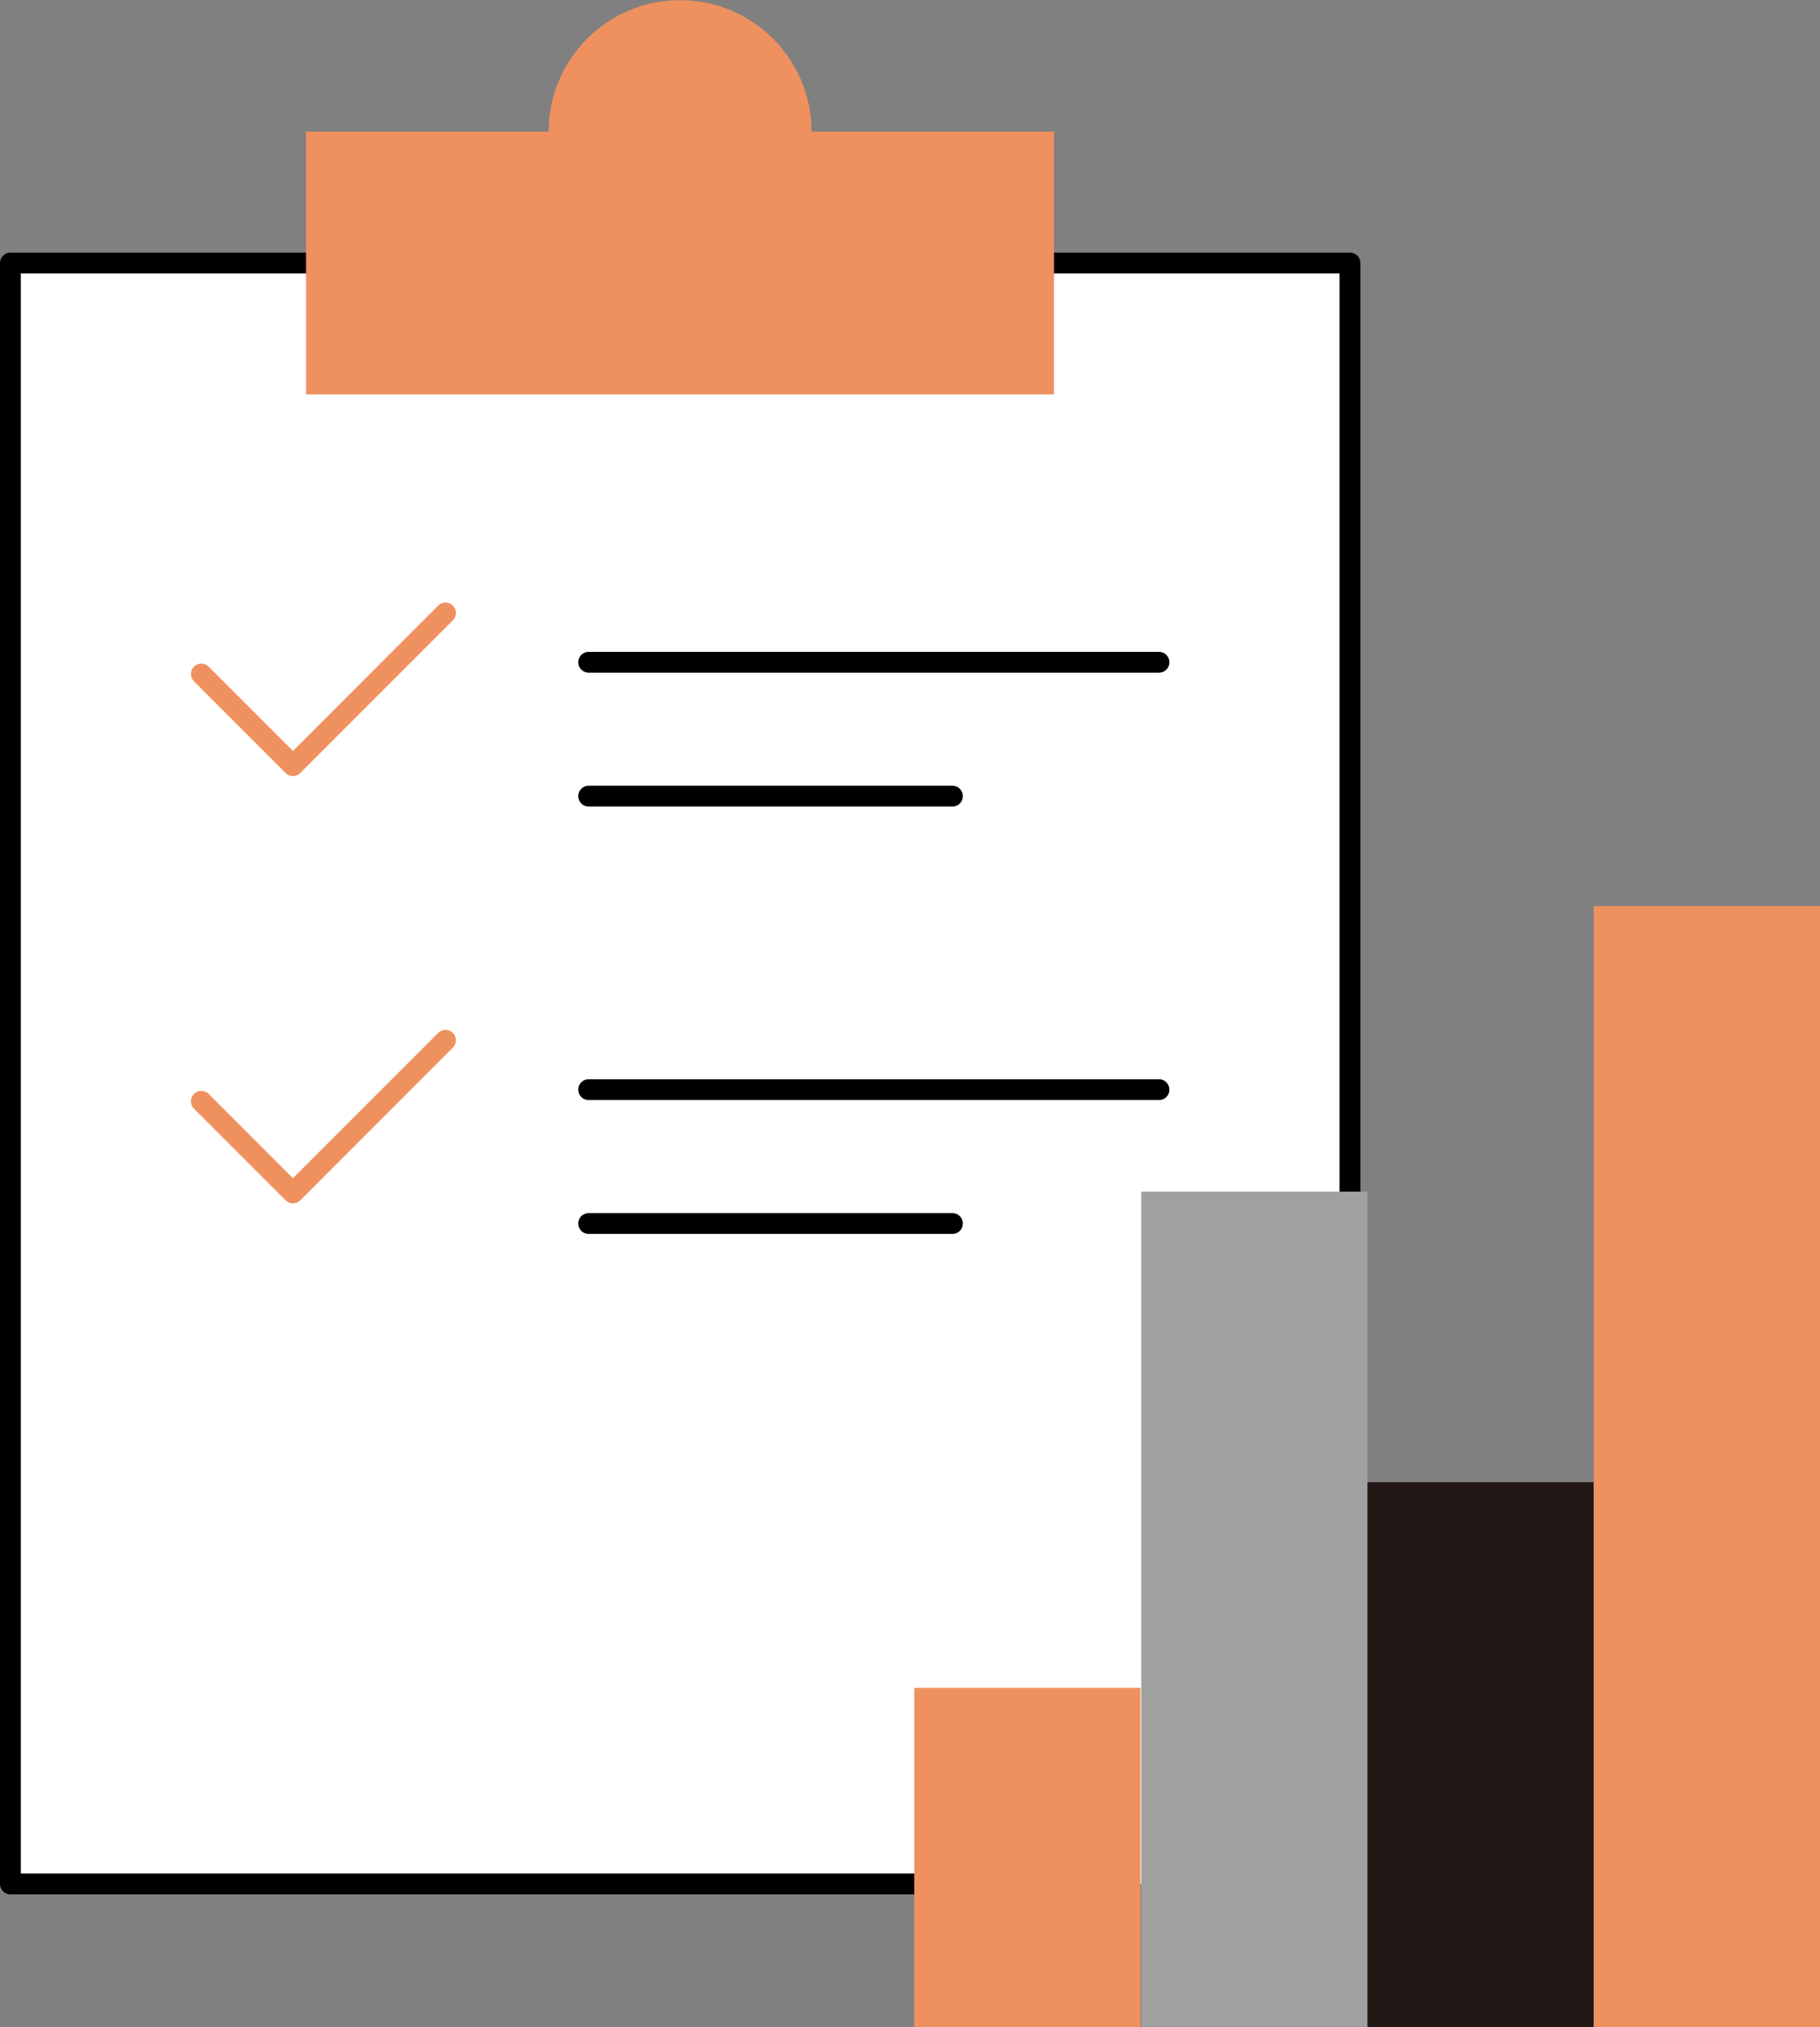 <svg id="グループ_50946" data-name="グループ 50946" xmlns="http://www.w3.org/2000/svg" xmlns:xlink="http://www.w3.org/1999/xlink" width="87.461" height="97.36" viewBox="0 0 87.461 97.36">
  <rect x="0" y="0" width="87.461" height="97.36" fill="#808080" stroke="none"/>
  <defs>
    <clipPath id="clip-path">
      <rect id="長方形_16687" data-name="長方形 16687" width="87.461" height="97.36" fill="none"/>
    </clipPath>
  </defs>
  <rect id="長方形_16686" data-name="長方形 16686" width="64.373" height="77.856" transform="translate(0.5 12.634)" fill="#fff"/>
  <g id="グループ_50947" data-name="グループ 50947">
    <g id="グループ_50946-2" data-name="グループ 50946" clip-path="url(#clip-path)">
      <path id="パス_31759" data-name="パス 31759" d="M43.935,90.49H.5V12.634H14.707" fill="none" stroke="#000" stroke-linecap="round" stroke-linejoin="round" stroke-width="1"/>
    </g>
  </g>
  <path id="パス_31760" data-name="パス 31760" d="M50.649,12.634H64.874v44.6" fill="none" stroke="#000" stroke-linecap="round" stroke-linejoin="round" stroke-width="1"/>
  <g id="グループ_50949" data-name="グループ 50949">
    <g id="グループ_50948" data-name="グループ 50948" clip-path="url(#clip-path)">
      <path id="パス_31761" data-name="パス 31761" d="M39,6.326a6.317,6.317,0,1,0-12.634,0H14.707V18.943H50.649V6.326Z" fill="#ef915f"/>
      <path id="パス_31762" data-name="パス 31762" d="M9.677,32.375l4.4,4.4,7.331-7.332" fill="none" stroke="#ef915f" stroke-linecap="round" stroke-linejoin="round" stroke-width="1"/>
      <line id="線_2428" data-name="線 2428" x2="27.408" transform="translate(28.288 31.811)" fill="none" stroke="#000" stroke-linecap="round" stroke-linejoin="round" stroke-width="1"/>
      <line id="線_2429" data-name="線 2429" x2="17.482" transform="translate(28.288 38.24)" fill="none" stroke="#000" stroke-linecap="round" stroke-linejoin="round" stroke-width="1"/>
      <path id="パス_31763" data-name="パス 31763" d="M9.677,52.9l4.4,4.4,7.331-7.332" fill="none" stroke="#ef915f" stroke-linecap="round" stroke-linejoin="round" stroke-width="1"/>
      <line id="線_2430" data-name="線 2430" x2="27.408" transform="translate(28.288 52.339)" fill="none" stroke="#000" stroke-linecap="round" stroke-linejoin="round" stroke-width="1"/>
      <line id="線_2431" data-name="線 2431" x2="17.482" transform="translate(28.288 58.768)" fill="none" stroke="#000" stroke-linecap="round" stroke-linejoin="round" stroke-width="1"/>
      <rect id="長方形_16688" data-name="長方形 16688" width="10.873" height="40.124" transform="translate(54.843 57.236)" fill="#9fa0a0"/>
      <rect id="長方形_16689" data-name="長方形 16689" width="10.873" height="26.167" transform="translate(65.716 71.193)" fill="#231815"/>
      <rect id="長方形_16690" data-name="長方形 16690" width="10.873" height="53.838" transform="translate(76.588 43.522)" fill="#ef915f"/>
      <rect id="長方形_16691" data-name="長方形 16691" width="10.873" height="16.287" transform="translate(43.934 81.073)" fill="#ef915f"/>
    </g>
  </g>
</svg>
